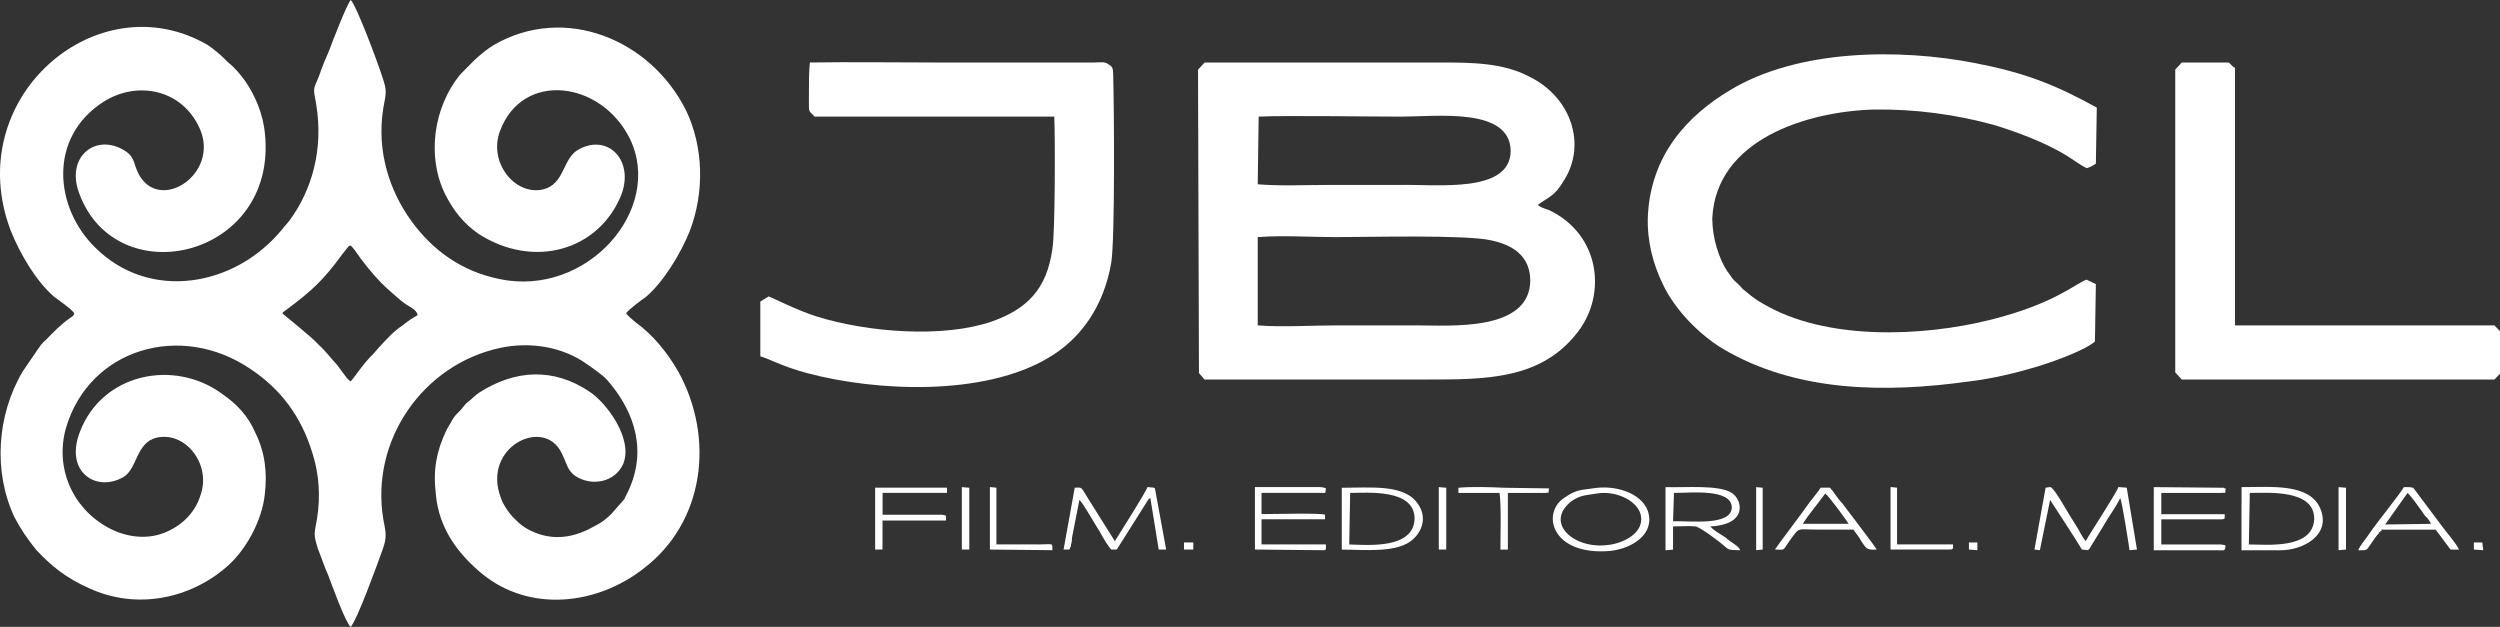 <svg xmlns="http://www.w3.org/2000/svg" id="Layer_1" data-name="Layer 1" viewBox="0 0 349.2 87.56"><rect x="0" y="0" width="349.2" height="87.56" fill="#333333" stroke="none"/><defs><style>      .cls-1 {        fill: #fff;        fill-rule: evenodd;      }    </style></defs><g id="Layer_1-2" data-name="Layer_1"><path class="cls-1" d="M39.44,43.74c.13-.18,.39-.36,.65-.54,3.39-2.52,5.08-4.05,7.69-7.65l.78-.99c.26-.27,0-.09,.39-.27,.26,.18,.26,.27,.65,.72,1.04,1.53,2.35,3.15,3.65,4.5,.91,.9,1.56,1.44,2.48,2.25,1.56,1.35,2.35,1.26,2.61,2.25-1.56,.9-1.56,1.08-2.74,1.89-1.17,.9-2.74,2.7-3.52,3.6-1.43,1.35-2.74,3.51-3.13,3.78-.65-.45-1.56-2.07-2.22-2.7-.78-.9-1.43-1.71-2.22-2.43-1.04-1.17-5.08-4.32-5.09-4.41Zm-29.07,0c-.13,.45-.13,.36-.52,.63-1.3,.9-2.35,1.98-3.39,3.06-.65,.54-.78,.81-1.17,1.35l-2.09,3.06c-3.65,6.12-4.17,14.04-1.17,20.43,.91,1.71,1.83,3.06,3,4.5,2.09,2.25,4.17,3.96,7.43,5.4,6.65,3.06,14.08,1.44,19.17-2.97,2.74-2.34,4.95-6.48,5.35-10.08,.39-3.15,0-6.03-1.3-8.64-1.04-2.43-2.61-4.05-4.69-5.49-6.65-4.86-16.69-2.88-19.82,5.31-2.22,5.67,2.35,8.55,6.13,6.3,1.95-1.26,1.69-4.86,4.69-5.49,4.04-.81,7.56,3.87,6,8.1-.78,2.52-2.74,4.32-5.08,5.22-2.74,1.08-5.74,.45-7.95-.81-4.95-2.79-7.3-8.37-5.74-13.86,3.26-11.07,16.04-14.85,25.81-8.19,4.17,2.79,7.04,6.57,8.6,11.7,.91,2.79,1.17,6.03,.65,9.18-.39,2.25-.52,2.07,.13,4.23,.52,1.26,.91,2.52,1.44,3.69,.52,1.35,2.35,6.48,3.13,7.2,.91-.99,3.65-8.55,4.43-10.71,.65-1.8,.52-2.34,.13-4.32-1.83-10.98,5.48-21.6,16.3-23.94,4.17-.9,8.74-.18,12.12,2.25,.91,.63,2.22,1.53,2.87,2.25,3.13,3.6,5.74,8.91,3.13,15.03-.26,.63-.52,1.08-.78,1.62l-1.82,2.07c-.65,.63-1.3,1.17-2.22,1.62-2.35,1.35-5.08,2.16-8.08,1.08-1.43-.54-2.22-1.08-3-1.89-.65-.54-1.69-1.89-2.09-3.06-2.74-7.11,6-11.43,8.47-6.3,.78,1.53,.78,2.43,1.96,3.24,2.22,1.44,5.48,.9,6.65-1.71,1.43-3.51-2.35-8.55-4.69-10.08-5.08-3.42-10.43-3.06-15.38,.09-.52,.36-.91,.72-1.3,1.08-.65,.45-.78,.72-1.3,1.35-.52,.54-.78,.72-1.17,1.35-.26,.54-.65,1.08-.91,1.62-1.3,2.79-1.83,5.31-1.43,8.73,.39,4.86,3.13,8.46,6.52,11.25,6.65,5.4,16.04,4.32,22.55-.81,8.47-6.48,9.91-18.18,4.82-27.45-1.56-2.7-3.52-5.13-6-6.93-.39-.36-1.04-.81-1.3-1.26,.52-.63,1.96-1.71,2.74-2.25,2.48-2.07,4.95-6.21,6.13-9.18,2.09-5.4,1.96-11.79-.52-16.92-4.95-9.9-16.95-14.85-26.86-9.09-.91,.54-2.09,1.53-2.74,2.16l-1.96,1.98c-3.65,4.5-4.69,11.34-2.09,16.65,1.17,2.34,2.61,4.14,4.69,5.58,7.69,4.95,16.82,2.34,19.95-5.49,1.83-4.95-2.08-8.64-6.13-6.21-2.09,1.26-1.82,4.77-4.82,5.49-3.91,.9-7.69-3.78-6-8.19,3.13-8.37,14.08-7.02,18.12,1.08,4.82,9.9-6,22.23-18.25,19.62-5.22-1.08-9.26-3.96-12.26-8.1-2.87-3.96-4.95-9.54-3.91-15.84,.39-2.07,.52-2.34-.13-4.23-.65-2.07-3.65-10.08-4.43-10.8-.52,.54-2.61,5.94-3,7.02-.52,1.17-1.04,2.43-1.43,3.6-.91,2.16-.78,1.62-.39,3.96,1.04,6.39-.65,11.97-3.65,16.11-.39,.54-.78,.9-1.04,1.26-6.65,8.19-18.64,10.17-26.2,2.61-5.61-5.49-6.65-15.3,1.17-20.34,4.69-2.97,10.95-1.8,13.43,3.69,2.87,6.3-5.48,11.88-8.47,6.48-.78-1.44-.52-2.34-1.83-3.24-4.04-2.7-8.47,.63-6.52,5.85,5.21,14.22,27.77,9,25.94-8.37-.26-2.79-1.43-5.4-2.74-7.29-.78-1.08-1.56-1.98-2.48-2.7-.78-.81-1.69-1.62-2.74-2.34C13.63-2.7-5.54,13.68,1.5,32.22c1.3,3.24,3.52,7.02,6,9.18,.91,.72,2.22,1.53,2.87,2.34h0Z"></path><path class="cls-1" d="M175.68,45.45v-12.33c3.39-.27,7.56,0,10.95,0,4.56,0,18.12-.36,21.64,.45,3,.63,5.48,2.16,5.48,5.67-.13,7.11-11.21,6.21-15.9,6.21h-11.08c-3.39,0-7.82,.27-11.08,0Zm.13-29.16c3.65-.18,15.25,0,19.95,0,4.95,0,15.25-1.35,15.25,4.86-.13,5.85-10.17,4.59-15.38,4.68h-9.91c-3.26,0-6.91,.18-10.04-.09l.13-9.45Zm-8.47-6.57l.13,42.39,.78,.9h31.03c8.34,0,16.04,0,21.12-6.66,4.04-5.22,3.13-13.59-4.04-17.01-.52-.18-1.17-.36-1.56-.72,1.56-1.17,2.35-1.17,3.65-3.42,3.13-4.86,1.17-11.52-4.82-14.49-3.78-1.98-8.08-1.98-12.78-1.98h-32.59s-.91,.99-.91,.99Z"></path><path class="cls-1" d="M292.62,47.7l.13-8.01-1.3-.63c-1.7,.63-4.43,3.33-13.3,5.58-9.65,2.43-23.21,2.97-31.94-2.25-1.17-.63-1.82-1.26-2.74-1.98-.39-.45-.65-.72-1.17-1.17-.39-.36-.65-.9-1.04-1.35-1.17-1.8-2.09-4.68-2.09-7.38,.52-11.07,13.3-14.94,22.55-15.21,5.87-.09,11.6,.72,16.82,2.16,3.26,.99,7.04,2.43,9.91,4.14,1.04,.63,1.96,1.35,3,1.89,.39-.09,.91-.36,1.3-.63l.13-7.83c-5.87-3.24-10.04-4.86-16.95-6.21-10.56-2.07-24.77-1.98-34.29,3.78-5.87,3.51-11.08,9-11.47,17.64-.13,3.51,.78,6.75,2.09,9.45,1.7,3.6,5.08,7.02,8.34,9,10.3,6.12,22.81,6.21,34.42,4.59,3.13-.36,6.52-1.17,9.52-2.07,2.09-.63,6.65-2.25,8.08-3.51h0Z"></path><path class="cls-1" d="M113.75,16.29h33.51c.13,2.34,.13,16.38-.26,18.45-.78,5.76-3.65,8.46-8.47,10.17-6.78,2.34-17.34,1.53-24.51-.72-2.61-.81-6.13-2.61-6.65-2.79l-1.17,.72v7.65c1.04,.27,3.13,1.44,6.52,2.34,9.78,2.61,24.77,3.24,33.77-2.16,4.43-2.61,7.69-7.11,8.74-13.32,.52-3.51,.39-21.42,.26-26.19,0-.9-.13-1.17-.65-1.44-.52-.45-1.17-.27-2.09-.27h-22.03c-5.87,0-11.86-.09-17.6,0-.13,1.35-.13,2.79-.13,4.14v2.16c0,.72,.39,.72,.78,1.26Z"></path><path class="cls-1" d="M310.22,53.01h38.2l.78-.81v-5.94l-.78-.81h-36.24V9.45c-.39-.09-.65-.63-.91-.72h-6.52l-.91,.99V52.02l.91,.99h5.48Z"></path><path class="cls-1" d="M284.15,76.76l.78,.09,1.43-7.02,2.22,3.42c.78,1.17,1.56,2.43,2.22,3.51l.91,.09c0-.09,0-.18,0-.09l.13-.09,2.09-3.42c.65-1.17,1.69-2.52,2.22-3.69,.26,.54,1.17,6.3,1.3,7.29l1.04-.09-1.43-8.64-1.17-.09c-.13,.63-4.04,6.57-4.56,7.56-.52-.63-.78-1.26-1.17-1.89s-.78-1.26-1.17-1.89c-.52-.81-2.08-3.69-2.61-3.78l-.65,.09s-1.56,8.64-1.56,8.64Z"></path><path class="cls-1" d="M148.56,76.76h.78c.13-.18,0,.27,.13-.27,.13-.09,.13-.36,.13-.45,.13-.36,.13-.63,.13-.9l1.04-5.31c.39,.27,1.82,2.79,2.22,3.42,.78,1.17,1.3,2.43,2.22,3.51h.78l4.43-7.02c.13,0,.13-.09,.13-.09,0,0,0-.09,.13-.09l1.17,7.2h1.04l-1.57-8.55s0-.09-.13,0v-.09l-.91-.09c-.26,.81-4.3,7.11-4.56,7.56l-3.78-6.03c-1.04-1.71-.78-1.44-1.82-1.44l-1.56,8.64h0Z"></path><path class="cls-1" d="M314.26,68.85c2.48,0,8.99-.54,8.99,3.6-.13,4.32-6.65,3.6-9.13,3.6l.13-7.2Zm-1.17,1.62v6.39h5.48c3.13,0,7.17-2.16,5.48-5.94-1.57-3.42-6.78-2.88-10.95-2.88v2.43h0Z"></path><path class="cls-1" d="M223,68.94c2.48-.45,5.48,.81,6.13,2.79,.78,2.7-2.48,4.23-4.69,4.41-4.69,.54-8.73-3.15-4.95-6.12,1.3-.9,1.96-.81,3.52-1.08h0Zm-.52-.72c-1.96,.27-2.35,.18-4.17,1.44-3,2.25-1.43,8.01,6.65,7.29,3.13-.36,6.26-2.43,5.21-5.58-.91-2.52-4.56-3.69-7.69-3.15Z"></path><path class="cls-1" d="M233.82,68.85c2.35,0,7.95-.63,8.08,1.98,0,2.7-5.87,1.89-8.21,1.98l.13-3.96Zm-1.17,8.01l1.04-.09v-3.24c1.04,0,2.35-.09,3.13,0,.65,.09,3.26,2.07,3.78,2.52,1.04,.9,.78,.72,2.48,.81-.26-.63-.91-.81-2.09-1.8-.65-.45-1.57-.9-2.09-1.53,5.35-.27,4.43-3.78,3-4.68-1.82-1.17-6.52-.72-9.26-.81v8.82Z"></path><path class="cls-1" d="M300.84,69.48v7.38h8.87c1.04,0,1.04,.18,1.17-.63l-.13-.09-.52-.09h-8.34v-3.51h8.47c.39-.09,.39,.09,.39-.72h-8.86v-2.97h8.47c.65-.09,.39,.27,.52-.63-.13,0-.13-.09-.13,0-.13,0-.13-.09-.13-.09l-9.78-.09v1.44h0Z"></path><path class="cls-1" d="M188.59,68.85c2.35,0,9-.63,9,3.6-.13,4.23-6.39,3.69-9.13,3.6l.13-7.2Zm-1.17,2.07v5.85c3.26,0,7.95,.54,10.04-1.53,1.43-1.35,1.7-3.24,.65-4.77-1.82-2.88-6.52-2.34-10.69-2.34v2.79h0Z"></path><path class="cls-1" d="M175.29,76.76l9.13,.09c.91,0,.78,.09,.78-.81h-8.99v-3.51h8.87v-.63c-.52-.27-7.3-.09-8.87-.09v-2.97h8.21c.91,0,.65,.18,.78-.63q-.39-.18-1.04-.18h-8.87v8.73Z"></path><path class="cls-1" d="M336.3,68.85c.26,.27,0,.09,.26,.27l.65,.81c.26,.36,.52,.72,.78,1.08,.39,.45,.39,.63,.78,1.08,.39,.36,.65,.72,.78,1.08l-6.39,.09,3.13-4.41h0Zm-4.04,5.67q0-.27,.26-.18-.13-.27,.13-.18c.13-.27-.39-.18,.26-.18h7.3l2.09,2.79h1.17c-.26-.72-1.83-2.52-2.35-3.24l-4.04-5.4-.52-.09h-.78c-.78,1.26-3.78,4.95-4.82,6.48-.39,.63-1.3,1.62-1.56,2.34,1.43,0,1.04,.09,1.96-1.17,.26-.36,.65-.99,.91-1.17h0Z"></path><path class="cls-1" d="M251.82,73.16c.78-1.26,2.09-2.79,3.13-4.23,.52,.36,3.13,3.96,3.26,4.23h-6.39Zm-3.91,3.6c1.43,0,1.04,.27,1.96-1.08,1.56-2.16,1.04-1.71,3.91-1.71h5.09c.26,.36,.91,1.17,1.17,1.71,.65,.9,.65,1.17,2.09,1.08-.26-.54-4.17-5.58-4.82-6.48-.65-.63-1.04-1.44-1.7-2.16h-1.3c-.39,.63-1.04,1.35-1.57,2.07-.65,.99-4.56,6.12-4.82,6.57h0Z"></path><path class="cls-1" d="M122.23,76.76h1.04v-4.05h8.87v-.63s0-.09-.13-.09l-.39-.09h-8.34v-3.06h9v-.72h-10.04s0,8.64,0,8.64Z"></path><path class="cls-1" d="M203.71,68.85h5.74c.26,1.53,.13,6.12,.13,7.92h1.04v-7.92h5.35c.52-.18,.26,.27,.39-.63l-6.26-.09c-1.96-.09-4.43-.18-6.39,0v.72h0Z"></path><path class="cls-1" d="M138.26,76.76l8.74,.09c0-1.08,.13-.81-1.69-.81h-6.13v-7.92l-.91-.09v8.73h0Z"></path><path class="cls-1" d="M264.07,76.76h8.21c.52-.09,.26,.09,.52-.18v-.54h-7.82v-7.92l-.91-.09s0,8.73,0,8.73Z"></path><polygon class="cls-1" points="326.65 76.85 327.69 76.76 327.69 68.13 326.65 68.04 326.65 76.85"></polygon><polygon class="cls-1" points="200.97 70.82 200.97 73.79 200.97 76.76 202.01 76.76 202.01 76.22 202.01 68.94 202.01 68.13 200.97 68.04 200.97 70.82"></polygon><polygon class="cls-1" points="134.35 72.62 134.35 76.76 135.39 76.76 135.39 68.13 134.35 68.04 134.35 72.62"></polygon><polygon class="cls-1" points="245.3 76.85 246.21 76.76 246.21 68.13 245.3 68.04 245.3 76.85"></polygon><polygon class="cls-1" points="165.38 76.76 166.68 76.76 166.68 75.77 165.38 75.77 165.38 76.76"></polygon><polygon class="cls-1" points="345.55 76.76 346.86 76.85 346.73 75.77 345.55 75.77 345.55 76.76"></polygon><polygon class="cls-1" points="275.02 76.76 276.2 76.85 276.2 75.77 275.02 75.77 275.02 76.76"></polygon></g></svg>